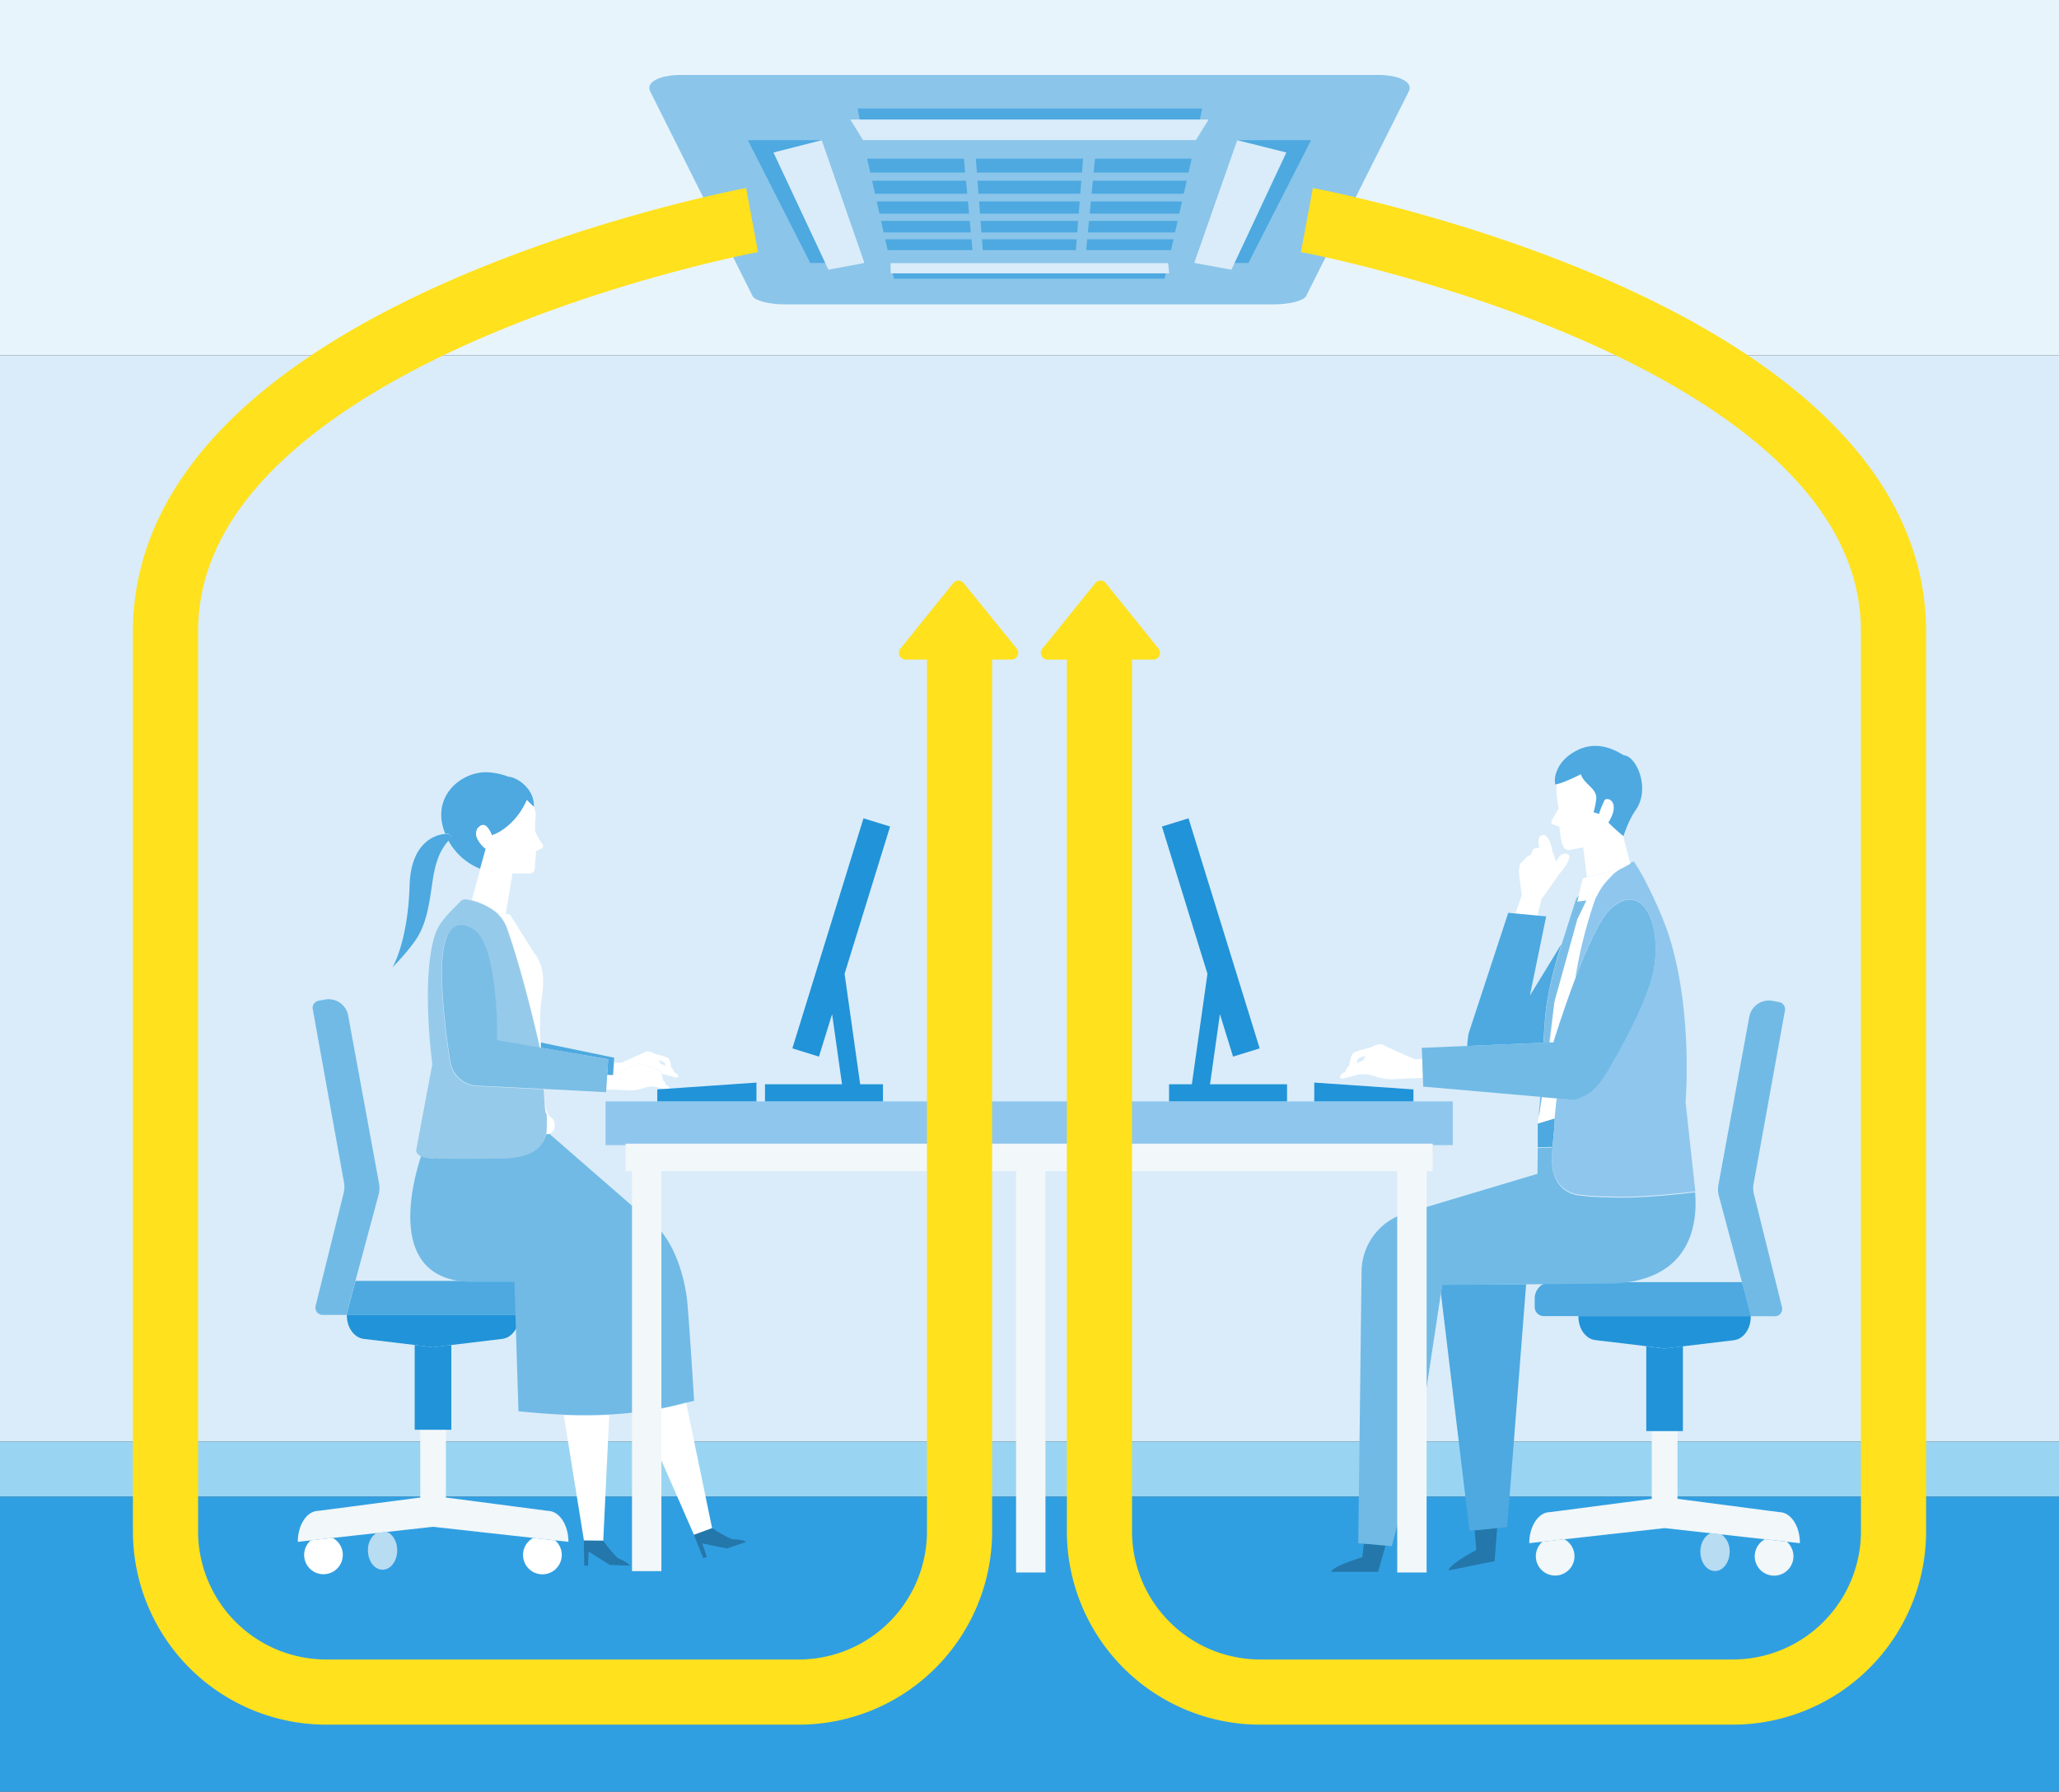 <svg xmlns="http://www.w3.org/2000/svg" viewBox="0 0 632 550"><rect x="0" y="0" width="632" height="550" fill="#333333" stroke="none"/><defs><style>.cls-1{fill:#309fe2;}.cls-2{fill:#daecf9;}.cls-3{fill:#e8f4fc;}.cls-4{fill:#99d5f2;}.cls-5{fill:#fff;}.cls-6{fill:#b8dcf2;}.cls-7{fill:#4da9e0;}.cls-8{fill:#f2f7f9;}.cls-9{fill:#2193d8;}.cls-10{fill:#71bae6;}.cls-11{fill:#2477aa;}.cls-12{fill:#95caea;}.cls-13{fill:#7abde5;}.cls-14{fill:#7abee8;}.cls-15{fill:#8fc6ed;}.cls-16{fill:#8bc5ea;}.cls-17{fill:none;stroke:#ffe11e;stroke-miterlimit:10;stroke-width:20px;}.cls-18{fill:#ffe11e;}</style></defs><g id="レイヤー_2" data-name="レイヤー 2"><g id="PC1_3つのポイント"><rect class="cls-1" y="459.38" width="632" height="90.62"/><rect class="cls-2" y="109.09" width="632" height="333.45"/><rect class="cls-3" width="632" height="109.09"/><rect class="cls-4" y="442.53" width="632" height="16.85"/><path class="cls-5" d="M93.36,477.32a5.93,5.93,0,1,0,8.76-5.22l-6.73.75A5.93,5.93,0,0,0,93.36,477.32Z"/><path class="cls-5" d="M170.39,472.85l-6.72-.75a5.94,5.94,0,1,0,6.72.75Z"/><path class="cls-6" d="M112.94,475.92c0,3.28,2,5.93,4.49,5.93s4.49-2.65,4.49-5.93c0-2.67-1.33-4.92-3.16-5.67l-3.34.37A6.36,6.36,0,0,0,112.94,475.92Z"/><path class="cls-7" d="M159.36,403.63H170a2.77,2.77,0,0,0,2.77-2.77v-2.66a5,5,0,0,0-5-5H109.12l-2.79,10.43h53Z"/><path class="cls-8" d="M168.11,463.78l-31.24-4.08V438.9H129v20.8l-31.24,4.08c-3.51,0-6.36,4.26-6.36,9.52l4-.45,6.73-.75,13.3-1.48,3.34-.37,14.15-1.57,30.76,3.42,6.72.75,4.08.45C174.47,468,171.62,463.78,168.11,463.78Z"/><polygon class="cls-9" points="138.53 438.9 138.53 412.88 133.29 413.51 133.29 413.6 132.91 413.55 132.53 413.6 132.53 413.51 127.29 412.88 127.29 438.9 138.53 438.9"/><path class="cls-9" d="M132.52,413.51v.09l.39-.05.38.05v-.09l5.24-.63L154.16,411c3-.36,5.2-3.47,5.2-7.19v-.19h-52.9v.19c0,3.72,2.25,6.83,5.19,7.19l15.64,1.87Z"/><path class="cls-10" d="M116.21,366.73a7.81,7.81,0,0,0,.14-3.4l-9.48-51.58a6.11,6.11,0,0,0-7.17-4.91l-2,.37A2.23,2.23,0,0,0,96,309.8L105.59,363a7.7,7.7,0,0,1-.11,3.24l-8.62,34.68A2.23,2.23,0,0,0,99,403.64h7.3l2.79-10.43Z"/><path class="cls-11" d="M229,473.35s-.54-.78-4.24-.84a35.45,35.45,0,0,1-6.14-3.44L213,471.12l.88,2.3,2,4.92,1.07-.41-1.4-4.16,7.53,1.57Z"/><path class="cls-11" d="M179.23,475.31l.12,5.31h1.15l.17-4.38,6.48,4.15,6.19.23s-.23-.92-3.67-2.29a35.8,35.8,0,0,1-4.5-5.41l-5.94-.06Z"/><path class="cls-5" d="M173.05,434.44l6.18,38.42,5.94.06L187,434.38C182,434.65,177.25,434.61,173.05,434.44Z"/><path class="cls-5" d="M210.62,430.67a104.1,104.1,0,0,1-14.07,2.84L213,471.12l5.57-2.05Z"/><path class="cls-10" d="M213.05,430S211.85,410,211,400.18s-5.19-21.5-11.87-25.57L168.59,348l-.17,0-.19.05a2.42,2.42,0,0,1-.47.05l-.12,0a8.65,8.65,0,0,1-.37,1.12c-1.2,3.07-3.81,4.65-6.77,5.46a14.71,14.71,0,0,1-1.46.34l-.24.05c-.37.07-.75.12-1.12.17l-.16,0c-1.09.13-2.17.21-3.21.25l-1.25,0-2.81,0c-4.45.05-6,.17-14.73,0h0l-.67,0h0c-.49,0-1,0-1.57-.08h0a12.63,12.63,0,0,1-3.94-.81c-3.88,11.75-9.71,39.45,16.7,38.91h11.86l1.24,39.71c3.28.3,8.12.8,14,1.05,4.2.17,8.92.21,14-.06,3.07-.16,6.27-.44,9.54-.87a104.1,104.1,0,0,0,14.07-2.84C211.43,430.45,212.24,430.21,213.05,430Z"/><path class="cls-5" d="M198.42,327.26h0a24.34,24.34,0,0,1,4,1.21,2.3,2.3,0,0,1,.76,1.27c1.84.12,5,1.62,5,.71,0-.56-.53-1-1.26-1.29a2.16,2.16,0,0,0-.89-1.42s-.18-2.51-1.08-3.05a24.94,24.94,0,0,0-4-1.2h0c-1.11-.65-2.21-1-2.88-.59-1.15.63-7.51,3.4-7.51,3.4l-2.11-.14-.24,3.84c1-.44,6.3-2.76,7.35-3.33C196.2,326.31,197.3,326.62,198.42,327.26Zm5.5-1.17.43,1.12-1.62-.72-.54-1.08Z"/><path class="cls-7" d="M186.67,325.16l-.3,4.8,1.65.11.13-.06.27-3.85.1-1.47L165.92,320c0,.6.06,1.15.08,1.62Z"/><path class="cls-5" d="M167.93,343.8h0a21.4,21.4,0,0,1-.11,3.49h0l0,.2c0,.24-.09.46-.15.69h0l.12,0a2.42,2.42,0,0,0,.47-.05l.19-.05a2.48,2.48,0,0,0,1.82-2.54c-.26-4-2.11-.45-3-7.31C167.58,344.28,167.9,339.73,167.93,343.8Z"/><path class="cls-5" d="M152.85,280.44a10.87,10.87,0,0,1,1.41,1.67,14.14,14.14,0,0,1,1.11,1.91c3.84,10.38,8.34,28.31,10.39,37.51l.24,0c0-.47-.05-1-.08-1.62a81.64,81.64,0,0,1,.15-12.07c.65-4.74,1.85-10.43-2.4-15.73l-7.17-11.43c-.3,0-.74,0-1.27-.05-.7-.05-1.55-.14-2.38-.23Z"/><path class="cls-12" d="M133.21,355.58c.55,0,1.08.07,1.57.08h0l.67,0h0c8.75.17,10.28.05,14.73,0l2.81,0,1.25,0c1,0,2.12-.12,3.21-.25l.16,0c.37,0,.75-.1,1.12-.17l.24-.05a14.71,14.71,0,0,0,1.46-.34c3-.81,5.57-2.39,6.77-5.46a8.65,8.65,0,0,0,.37-1.12h0c.06-.23.11-.45.15-.69l0-.2h0a30.63,30.63,0,0,0,.11-3.49h0c0-4.07-.35.48-.72-5.58h0c-.08-1.33-.16-2.65-.24-3.91l-20.5-1a8.77,8.77,0,0,1-8.21-7.27,212.19,212.19,0,0,1-2.52-23.27c-.51-11.17.86-23.55,10.24-17.07,7.2,6.48,6.61,33.58,6.61,33.58l13.17,2.29c-2-9.2-6.55-27.13-10.39-37.51a14.14,14.14,0,0,0-1.11-1.91,10.87,10.87,0,0,0-1.41-1.67l0,0-.4-.37,0,0-.45-.38h0a19.72,19.72,0,0,0-7.11-3.35l-.4-.12c-1.1-.3-2.2-.52-3,.3-3.3,3.42-6.74,6.4-8,10.68-4.18,13.92-.69,39.39-.68,39.26l-4.93,26.28c-.12,1,.5,1.64,1.47,2.09a12.63,12.63,0,0,0,3.94.81Z"/><path class="cls-5" d="M186.37,330l-.28,4.43,3.2.1,4.44.21a14,14,0,0,0,3.6-.65,8.71,8.71,0,0,1,3.06-.54c1.8,0,5.22,1.66,5.22.72,0-.56-.53-1-1.27-1.3a2.15,2.15,0,0,0-.89-1.42,9.87,9.87,0,0,0-.32-1.77,2.3,2.3,0,0,0-.76-1.27,24.34,24.34,0,0,0-4-1.21h0c-1.12-.64-2.22-.95-2.88-.59-1,.57-6.35,2.89-7.35,3.33h0l-.13.06Z"/><path class="cls-13" d="M186.37,330l.3-4.8L166,321.57l-.24,0-13.17-2.29s.59-27.1-6.61-33.58c-9.38-6.48-10.75,5.9-10.24,17.07A212.19,212.19,0,0,0,138.26,326a8.77,8.77,0,0,0,8.21,7.27l20.5,1,19.06,1,.06-.88Z"/><path class="cls-7" d="M149.15,260.56a2.85,2.85,0,0,1-.26-.17l-.41-.34c-.16-.15-.33-.32-.5-.51-.93-1-1.89-2.52-1.84-3.51a3.32,3.32,0,0,1,.35-1.58,1.54,1.54,0,0,1,.19-.28,3.12,3.12,0,0,1,.58-.56,1.72,1.72,0,0,1,.8-.36,1.35,1.35,0,0,1,.53,0,.58.58,0,0,1,.17.06,2.25,2.25,0,0,1,.49.29l.15.13a7.65,7.65,0,0,1,1.6,2.67,13.4,13.4,0,0,0,3.11-1.56,18.93,18.93,0,0,0,2.52-2,20.31,20.31,0,0,0,1.78-1.88,22.52,22.52,0,0,0,3.3-5.38h0l1.94,1.89.2.19,0,0c.31-5.38-5-9.06-7.76-9.21a20.68,20.68,0,0,0-6.32-1.38c-8.09-.4-17.79,7.42-13.11,18.83a2.47,2.47,0,0,1,1.06.08l1,1a5.22,5.22,0,0,0-1.15.95,19.22,19.22,0,0,0,9.78,8.75c1.05-3.78,1.73-6.21,1.73-6.21Z"/><path class="cls-5" d="M152,279.64l.45.38,0,0,.4.37,0,0c.83.09,1.68.18,2.38.23l2.05-12.32.09-.18,2.64,0c2.93,0,4.15.46,4.17-2.18l.4-4.73.84-.38c.84-.38,2-.5.66-2.31a16.61,16.61,0,0,1-1.83-3.43,21.29,21.29,0,0,1,.17-4.3,7.45,7.45,0,0,0-.51-3.08l-.06,0-.2-.19-1.94-1.89h0a22.52,22.52,0,0,1-3.3,5.38,20.31,20.31,0,0,1-1.78,1.88,18.93,18.93,0,0,1-2.52,2,13.4,13.4,0,0,1-3.11,1.56h0a7.65,7.65,0,0,0-1.6-2.67l-.15-.13a2.25,2.25,0,0,0-.49-.29.58.58,0,0,0-.17-.06,1.35,1.35,0,0,0-.53,0,1.72,1.72,0,0,0-.8.36,3.12,3.12,0,0,0-.58.56,1.54,1.54,0,0,0-.19.28,3.32,3.32,0,0,0-.35,1.58c0,1,.91,2.49,1.84,3.51.17.19.34.36.5.51l.41.34a2.85,2.85,0,0,0,.26.17h0s-.68,2.43-1.73,6.21L145,275.63c0,.22-.11.43-.17.64h0a19.72,19.72,0,0,1,7.11,3.35Z"/><path class="cls-7" d="M138.79,257.07l-1-1a2.47,2.47,0,0,0-1.06-.08c-2.89.15-10.61,2.42-11,15.76-.53,17.43-5.25,25.19-5.25,25.19s5.53-5.58,7.87-9.61c4.2-7.22,3.68-16.91,5.78-22.92a17.32,17.32,0,0,1,3.57-6.4A5.22,5.22,0,0,1,138.79,257.07Z"/><path class="cls-8" d="M548.45,473.26l-6.72-.75a5.94,5.94,0,1,0,6.72.75Z"/><path class="cls-8" d="M471.42,477.72a5.93,5.93,0,1,0,8.76-5.21l-6.72.74A5.92,5.92,0,0,0,471.42,477.72Z"/><path class="cls-6" d="M521.92,476.33c0,3.27,2,5.93,4.49,5.93s4.49-2.66,4.49-5.93a6.32,6.32,0,0,0-2.48-5.3l-3.33-.37C523.26,471.4,521.92,473.66,521.92,476.33Z"/><path class="cls-7" d="M537.39,404h.13l-2.79-10.43H476.07a5,5,0,0,0-5,5v2.66a2.77,2.77,0,0,0,2.77,2.77h63.55Z"/><path class="cls-8" d="M546.14,464.18,514.9,460.1V439.3H507v20.8l-31.24,4.08c-3.51,0-6.36,4.27-6.36,9.53l4.08-.46,6.72-.74,30.76-3.43,14.15,1.58,3.33.37,13.31,1.48,6.72.75,4,.45C552.5,468.45,549.65,464.18,546.14,464.18Z"/><polygon class="cls-9" points="516.56 439.3 516.56 413.28 511.32 413.91 511.32 414 510.94 413.96 510.56 414 510.56 413.91 505.32 413.28 505.32 439.3 516.56 439.3"/><path class="cls-9" d="M510.56,413.91V414l.38,0,.38,0v-.09l5.24-.63,15.63-1.87c2.95-.35,5.2-3.46,5.2-7.19V404h-52.9v.18c0,3.73,2.25,6.84,5.19,7.19l15.64,1.87Z"/><path class="cls-10" d="M544.81,404.05a2.24,2.24,0,0,0,2.17-2.78l-8.62-34.68a7.86,7.86,0,0,1-.1-3.24l9.62-53.14a2.24,2.24,0,0,0-1.78-2.6l-2-.37a6.13,6.13,0,0,0-7.17,4.91l-9.47,51.59a7.61,7.61,0,0,0,.14,3.39l7.09,26.49,2.79,10.43Z"/><path class="cls-11" d="M453.13,475.79c-9.22,5-8.43,6.28-8.43,6.28l14.08-2.84.76-10.16-6.9.7Z"/><polygon class="cls-7" points="442.68 394.39 442.28 396.96 451.05 469.93 452.64 469.77 459.54 469.06 462.62 468.75 468.44 394.21 454.89 394.33 442.68 394.39"/><path class="cls-11" d="M418.15,478c-10,3.13-9.49,4.51-9.49,4.51l14.36,0,2.27-8.17-6.65-.58Z"/><path class="cls-10" d="M520.3,366c-12.68,1.5-21,1.88-27.93,1.5h-.18l-.68,0h-.22l-.63-.05h-.1l-.73-.05-.39,0-.44,0-.58-.05-.23,0c-.82-.08-1.62-.18-2.41-.28h0a9.86,9.86,0,0,1-5.57-1.85,8,8,0,0,1-.9-.77,10,10,0,0,1-.84-1,9.76,9.76,0,0,1-.75-1.17,11.09,11.09,0,0,1-.86-2.2,17.56,17.56,0,0,1-.43-6.23c0-.5.09-1,.14-1.57l-4.56.09-.09,8h-.14l-40.63,12.16a18.78,18.78,0,0,0-13.23,17.95l-1,83.25,1.78.15,6.65.58,1.85.16,7.6-28.38L442.28,397l.4-2.57,12.21-.06,13.54-.12,23.3-.2C519.75,394.58,521.05,375,520.3,366Z"/><path class="cls-5" d="M471.94,281.06l1.18-5s4.45-6.24,5.43-7.67c2-2.39,4.25-5.63,2.6-6.19s-2.58.44-3.55,2.38a9.12,9.12,0,0,0-1-2.86s-.82-5.64-3-5.37-1.1,3.81-1.1,3.81l-1.33.26c-1.24.19-.38,1.83-2.24,2.5-.73.27-1.14,1.28-1.58,1.51-1.54.82-1,4.58-1,4.58l.76,5.82-2,5.61,1,.09Z"/><path class="cls-7" d="M473.79,319.32q0-.63.09-1.23v-.18c0-.12,0-.23,0-.34.1-1.39.19-2.66.27-3.75s.18-2.23.26-2.95c.92-8.83,4.41-19.65,4.41-19.65l.46-1.44c-5.07,8.33-9.69,15.84-9.69,15.84l5-24.31-2.17-.2-.49-.05-5.89-.56-1-.09-2.09-.2-12.16,37a31.38,31.38,0,0,0-.43,3.89l23.33-1C473.76,319.84,473.78,319.58,473.79,319.32Z"/><path class="cls-7" d="M476.54,352.09h0c.09-1,.19-2.14.3-3.3s.22-2.4.34-3.68c0-.07,0-1.72,0-1.8L472,344.89h0v7.29l4.56-.09Z"/><path class="cls-5" d="M484.79,276.7l2.07-.27h0l-2.78,5.77-7,25.25L475.9,320l.9,0s2.95-9.66,6.77-19.71a140.77,140.77,0,0,1,6.09-24.2c2.26-4.64,3.6-5.53,5.5-7.65a14.19,14.19,0,0,1,3-2l-11.09,2.87h0l-.88.23-.35.09L484.51,275l-.43,1.8Z"/><path class="cls-5" d="M477.2,343.31c.2-2.16.41-4.19.63-6.14l-4.57-.4c-.58,4.15-1,6.68-.92,5.54-.21,1.35-.36,2.35-.37,2.58h0Z"/><path class="cls-14" d="M474.44,310.87c-.08.72-.16,1.72-.26,2.95s-.17,2.36-.27,3.75c0,.11,0,.22,0,.34v.18q0,.6-.09,1.23c0,.26,0,.52-.05.79l1.74-.07c.89-6.85,1.63-12.59,1.63-12.59l7-25.25,2.78-5.77h0l-2.07.27-.71.09.43-1.8-.74.8-4.46,14-.46,1.44S475.36,302,474.44,310.87Z"/><path class="cls-14" d="M473.26,336.77l-.54,0c0,.46-.05.92-.07,1.38-.11,2.3-.21,1.92-.31,4.17v0C472.29,343.45,472.68,340.92,473.26,336.77Z"/><path class="cls-15" d="M499.38,265.7h0l-.6.33h0l-.63.35h0a14.19,14.19,0,0,0-3,2c-1.9,2.12-3.24,3-5.5,7.65a140.77,140.77,0,0,0-6.09,24.2c3.43-9.07,7.57-18.46,10.88-21.41,10.82-9.41,16.23,7.61,12.65,21-1.91,7.17-6.54,16.78-12.62,27.27-3.42,5.91-5.33,8.47-11.05,10.5l-5.6-.49c-.22,1.95-.43,4-.63,6.14,0,.08,0,1.73,0,1.8-.12,1.28-.24,2.51-.34,3.68s-.21,2.27-.3,3.3h0c-.05.55-.1,1.07-.14,1.57a17.56,17.56,0,0,0,.43,6.23,11.09,11.09,0,0,0,.86,2.2,9.76,9.76,0,0,0,.75,1.17,10,10,0,0,0,.84,1,8,8,0,0,0,.9.77,9.94,9.94,0,0,0,5.57,1.85h0c.79.1,1.59.2,2.41.28l.23,0,.58.05.44,0,.39,0,.73.05h.1l.63.05h.22l.68,0h.18c6.94.38,15.25,0,27.93-1.5h.09l-3-27.52s2.43-28.22-5.39-51.9a120,120,0,0,0-6.53-15,53.58,53.58,0,0,0-4-6.92l-1,.51h0C500.12,265.29,499.76,265.48,499.38,265.7Z"/><path class="cls-5" d="M434.38,325.21s-8.33-3.62-9.84-4.44c-.87-.48-2.31-.07-3.77.77h0c-.46.17-4,.87-5.17,1.58s-1.41,4-1.41,4A2.87,2.87,0,0,0,413,329c-1,.42-1.66,1-1.66,1.69,0,1.24,4.48-.94,6.83-.94a11.54,11.54,0,0,1,4,.7,17.87,17.87,0,0,0,4.72.87l5.81-.29,4.07-.12-.21-5.8Zm-15.95.26-2.12.94.55-1.47,2.27-.88Z"/><path class="cls-10" d="M473.26,336.77l4.57.4,5.6.49c5.72-2,7.63-4.59,11.05-10.5,6.08-10.49,10.71-20.1,12.62-27.27,3.58-13.42-1.83-30.44-12.65-21-3.31,2.95-7.45,12.34-10.88,21.41C479.75,310.32,476.8,320,476.8,320l-.9,0-.42,0-1.74.07-23.33,1-14,.59.13,3.37.21,5.8.11,2.73,35.82,3.12Z"/><path class="cls-5" d="M498.14,266.39h0l.63-.35h0l.6-.33h0c.38-.22.74-.41,1.05-.57h0l-2.19-8.5h0a61.25,61.25,0,0,1-4.57-4.13c1.44-2.33,1.79-4,1.61-5.21l-.06-.3a2.38,2.38,0,0,0-.79-1.29l-.17-.13a2.16,2.16,0,0,0-.37-.19,2.49,2.49,0,0,0-.37-.09h-.36a.91.91,0,0,0-.83.63c-1.54,3.37-1.52,3.93-1.52,3.93l-.41-.12-1.27-.38A28,28,0,0,0,490,245c0-3.15-3.93-4.46-4.72-7.34-4.79,2.39-6.85,3-7.56,3.1a37.26,37.26,0,0,0,.7,7.4l-1.6,2.75c-.8,1.41-1,1.93.08,2.26l1.71.58.35,2.53c.37,2.53.76,5,3,4.6s4-.77,4-.77l1.12,9.15h0Z"/><path class="cls-7" d="M490,245a28,28,0,0,1-.84,4.34l1.27.38.41.12s0-.56,1.52-3.93a.91.91,0,0,1,.83-.63h.36a2.49,2.49,0,0,1,.37.09,2.16,2.16,0,0,1,.37.19l.17.13a2.38,2.38,0,0,1,.79,1.29l.06.3c.18,1.17-.17,2.88-1.61,5.21a61.25,61.25,0,0,0,4.57,4.13h0c.28-.35,1.31-4.36,3.8-7.95,4.72-6.83,0-16.8-3.67-16.8-7.08-4.54-12.6-3.14-16.79,0-3.86,2.9-4.75,7-4.2,8.93l.31-.05c.71-.14,2.77-.71,7.56-3.1C486,240.54,490,241.85,490,245Z"/><polygon class="cls-15" points="445.92 338.09 185.86 338.09 185.86 351.52 192.05 351.52 192.05 351.1 439.73 351.1 439.73 351.52 445.92 351.52 445.92 338.09"/><polygon class="cls-8" points="192.05 351.1 192.05 359.5 193.99 359.5 193.99 482.29 203.01 482.29 203.01 359.5 311.88 359.5 311.88 482.71 320.9 482.71 320.9 359.5 428.87 359.5 428.87 482.71 437.89 482.71 437.89 359.5 439.73 359.5 439.73 351.1 192.05 351.1"/><polygon class="cls-9" points="371.41 332.84 374.45 311.31 378.48 324.35 386.65 321.82 364.81 251.2 356.65 253.72 370.62 298.92 365.83 332.84 358.84 332.84 358.84 338.09 395.05 338.09 395.05 332.84 371.41 332.84"/><polygon class="cls-9" points="259.24 298.92 273.21 253.72 265.04 251.2 243.21 321.82 251.37 324.35 255.41 311.31 258.45 332.84 234.81 332.84 234.81 338.09 271.02 338.09 271.02 332.84 264.03 332.84 259.24 298.92"/><polygon class="cls-9" points="232.19 338.09 201.75 338.09 201.75 334.42 232.19 332.32 232.19 338.09"/><polygon class="cls-9" points="403.41 338.09 433.85 338.09 433.85 334.42 403.41 332.32 403.41 338.09"/><path class="cls-16" d="M422.88,23H209.13c-6.66,0-10.94,2.24-9.58,5L231,90.88c.71,1.41,5.07,2.55,9.75,2.55H391.15c4.68,0,9.05-1.14,9.76-2.55L432.45,28C433.81,25.23,429.54,23,422.88,23Z"/><polygon class="cls-7" points="229.56 43.03 252.26 43.03 265.36 80.72 248.7 80.72 229.56 43.03"/><polygon class="cls-7" points="366.53 80.72 379.73 43.03 402.42 43.03 383.19 80.72 366.53 80.72"/><polygon class="cls-7" points="263.28 33.31 368.98 33.31 367.05 43.03 264.92 43.03 263.28 33.31"/><polygon class="cls-7" points="273.33 80.72 358.56 80.72 357.48 85.54 274.41 85.54 273.33 80.72"/><polygon class="cls-7" points="333.72 73.45 360.2 73.45 359.45 76.79 333.4 76.79 333.72 73.45"/><polygon class="cls-7" points="298.5 76.79 272.45 76.79 271.71 73.45 298.19 73.45 298.5 76.79"/><polygon class="cls-7" points="330.23 76.79 301.67 76.79 301.42 73.45 330.49 73.45 330.23 76.79"/><polygon class="cls-7" points="300.99 67.82 330.94 67.82 330.66 71.36 301.26 71.36 300.99 67.82"/><polygon class="cls-7" points="334.26 67.82 361.47 67.82 360.67 71.36 333.92 71.36 334.26 67.82"/><polygon class="cls-7" points="297.99 71.36 271.24 71.36 270.45 67.82 297.66 67.82 297.99 71.36"/><polygon class="cls-7" points="300.53 61.84 331.4 61.84 331.11 65.6 300.82 65.6 300.53 61.84"/><polygon class="cls-7" points="297.45 65.6 269.96 65.6 269.12 61.84 297.1 61.84 297.45 65.6"/><polygon class="cls-7" points="334.84 61.84 362.82 61.84 361.97 65.6 334.48 65.6 334.84 61.84"/><polygon class="cls-7" points="300.04 55.48 331.9 55.48 331.59 59.48 300.35 59.48 300.04 55.48"/><polygon class="cls-7" points="335.45 55.48 364.25 55.48 363.35 59.48 335.06 59.48 335.45 55.48"/><polygon class="cls-7" points="296.88 59.48 268.59 59.48 267.7 55.48 296.5 55.48 296.88 59.48"/><polygon class="cls-7" points="296.26 52.97 267.13 52.97 266.18 48.7 295.86 48.7 296.26 52.97"/><polygon class="cls-7" points="299.52 48.7 332.44 48.7 332.1 52.97 299.85 52.97 299.52 48.7"/><polygon class="cls-7" points="336.1 48.7 365.78 48.7 364.81 52.97 335.69 52.97 336.1 48.7"/><polygon class="cls-2" points="394.84 46.81 379.73 43.03 366.53 80.72 377.98 82.79 394.84 46.81"/><polygon class="cls-2" points="265.36 80.72 254.28 82.79 237.41 46.81 252.26 43.03 265.36 80.72"/><polygon class="cls-2" points="261 36.69 370.99 36.69 367.05 43.03 264.92 43.03 261 36.69"/><polygon class="cls-2" points="273.33 80.72 358.56 80.72 358.86 83.91 273.4 83.91 273.33 80.72"/><path class="cls-17" d="M294.53,200.31V470.05a49.37,49.37,0,0,1-49.37,49.37h-145A49.37,49.37,0,0,1,50.8,470.05V193.87C50.8,101,230.85,67.55,230.85,67.55"/><path class="cls-18" d="M312.05,199.06,295.8,179a2.05,2.05,0,0,0-3.21,0L276.38,199.1a2.07,2.07,0,0,0,1.61,3.36H284l17.27,0h9.14A2.06,2.06,0,0,0,312.05,199.06Z"/><path class="cls-17" d="M337.47,200.31V470.05a49.37,49.37,0,0,0,49.37,49.37h145a49.37,49.37,0,0,0,49.37-49.37V193.87C581.2,101,401.15,67.55,401.15,67.55"/><path class="cls-18" d="M320,199.06,336.2,179a2.05,2.05,0,0,1,3.21,0l16.21,20.12a2.07,2.07,0,0,1-1.61,3.36H348l-17.27,0h-9.14A2.06,2.06,0,0,1,320,199.06Z"/></g></g></svg>